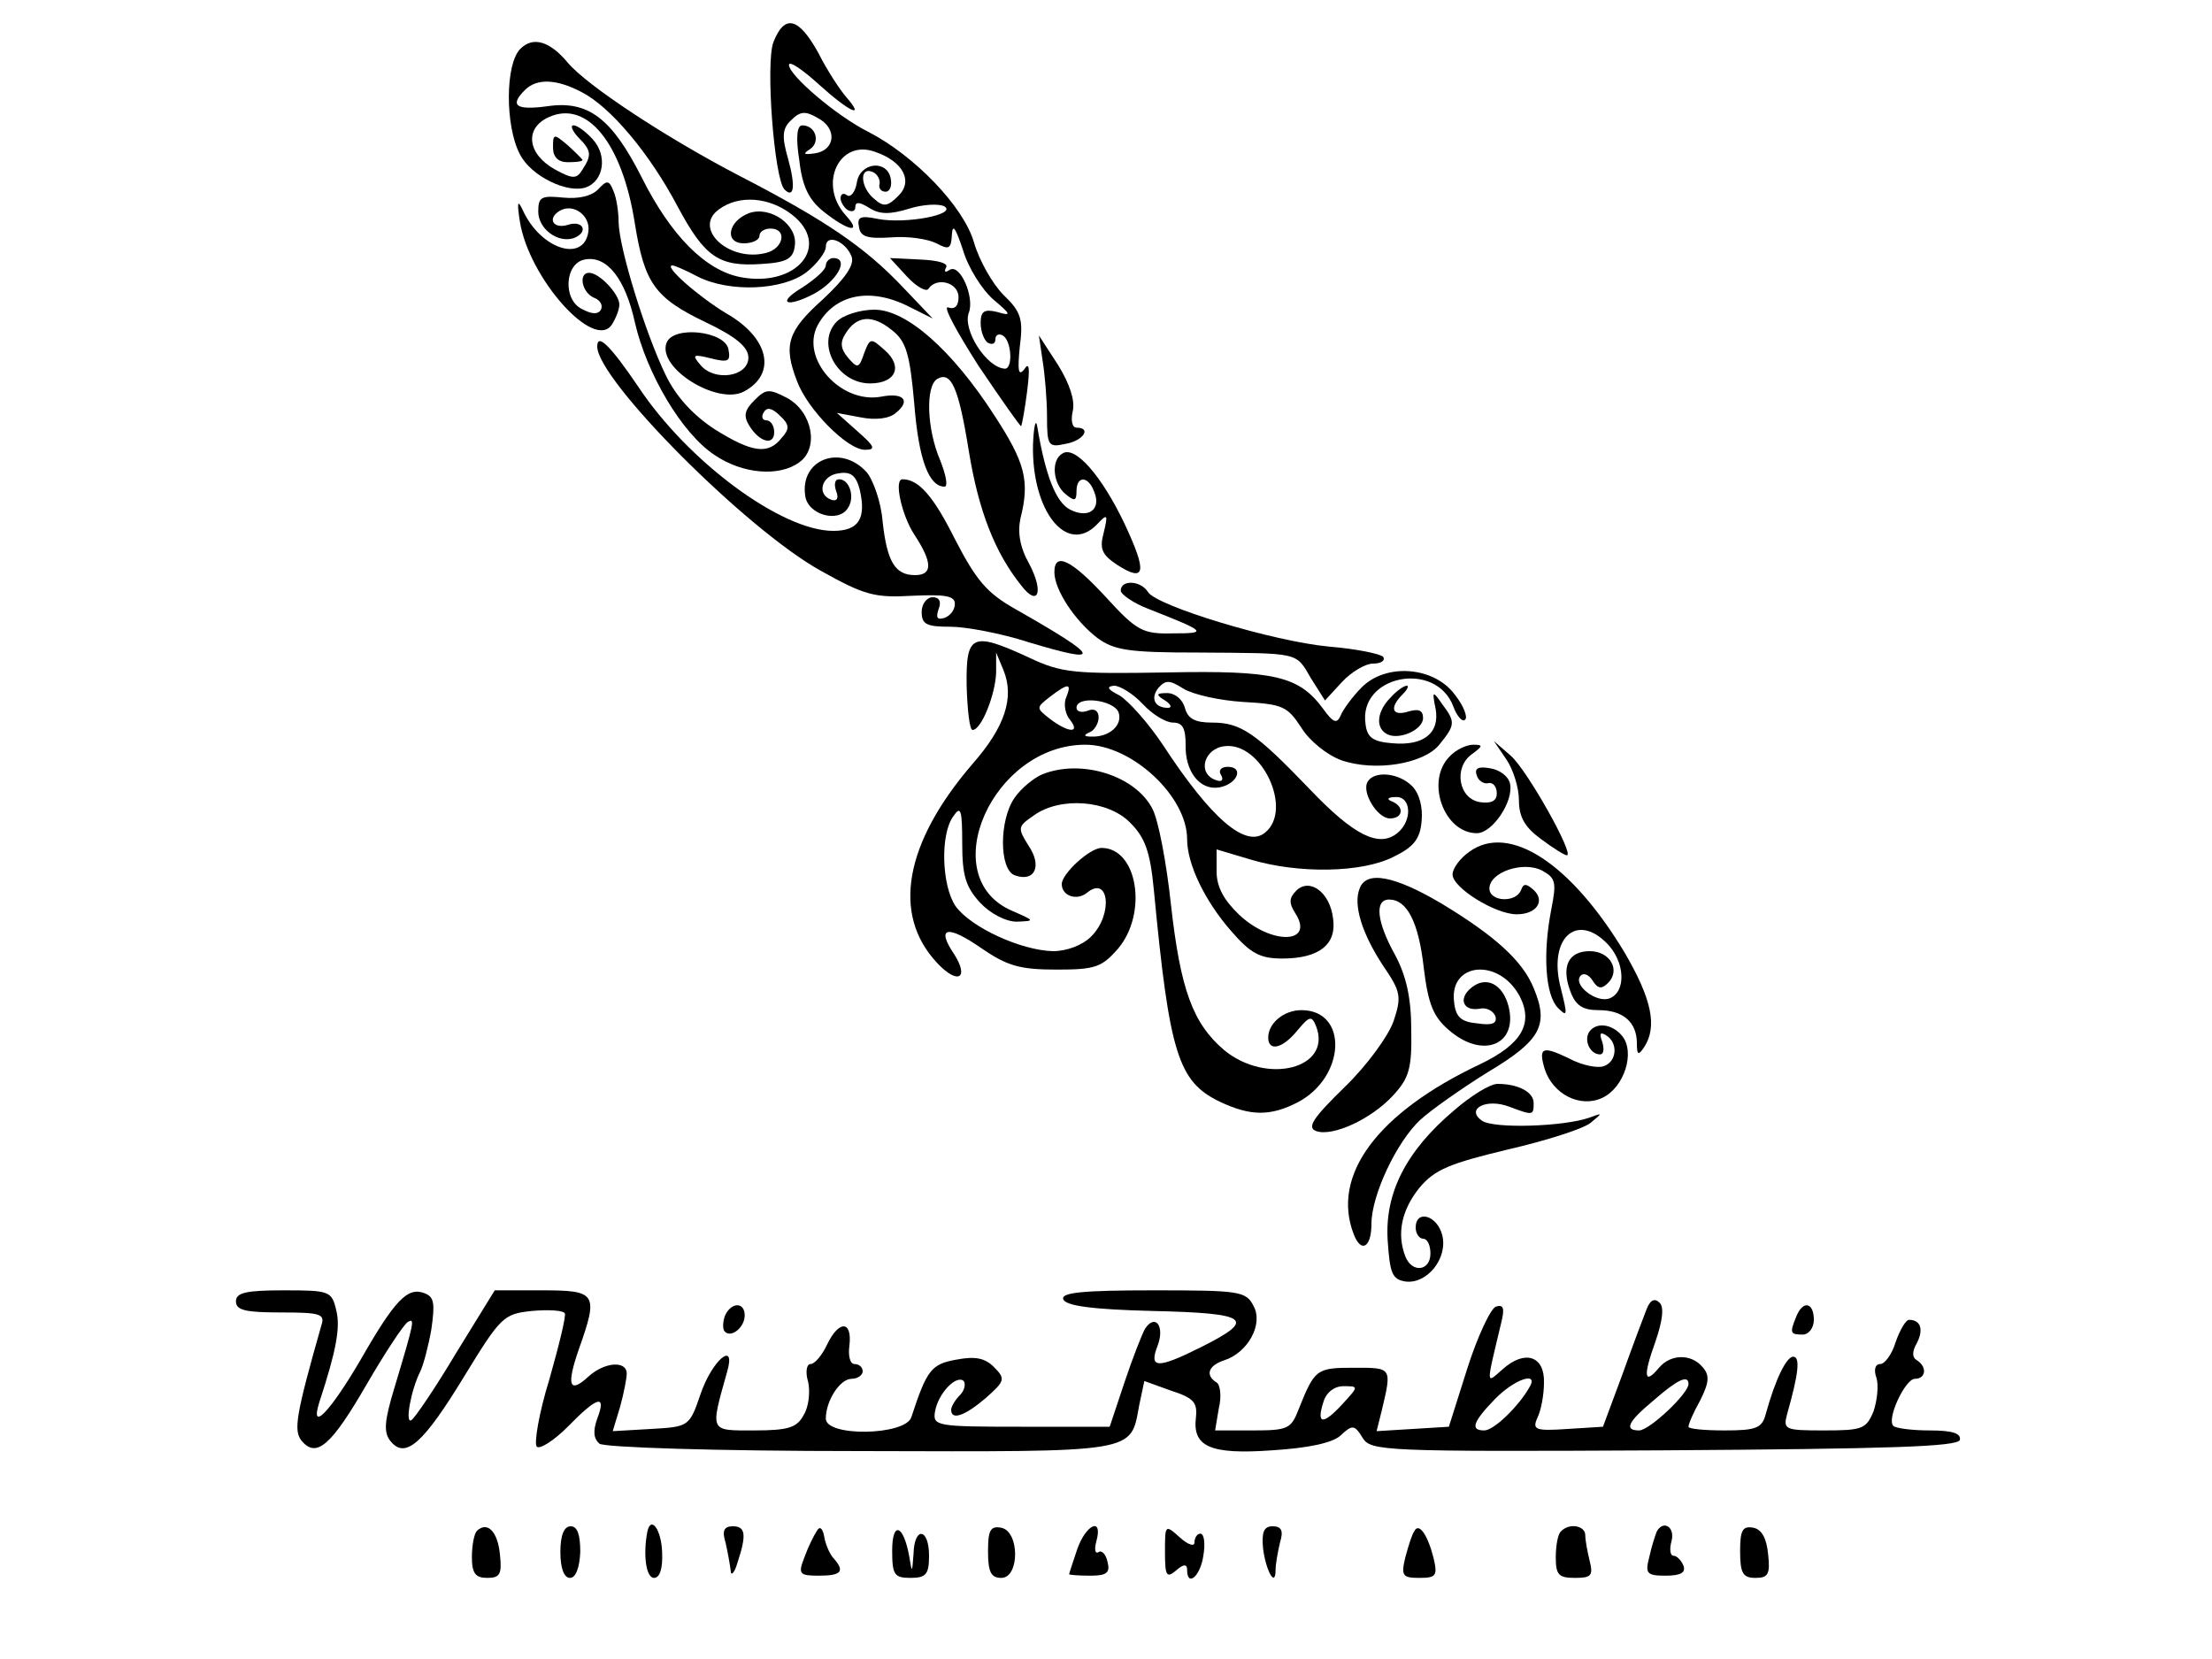 <?xml version="1.0" encoding="UTF-8"?> <svg xmlns="http://www.w3.org/2000/svg" width="300" height="225" viewBox="0 0 300 225" fill="none"> <path d="M104.9 5.7C103.8 8.5 105 24.3 106.4 25.7C107.7 27 107.9 25.2 106.9 21.6C106 18.5 106.1 17.4 107.3 16.3C108.5 15.1 109.2 15 110.9 16C113.6 17.4 113.3 20.4 110.5 20.8C109 21 108.8 20.9 109.9 20.2C111.3 19.2 110.6 17 108.8 17C108.1 17 107.9 18.6 108.4 21.7C108.8 25.3 109.7 27.1 111.7 28.7C115.1 31.4 117 31.7 114.7 29.2C110.9 25 113.8 18.8 118.7 20.6C122.5 21.9 123.9 24.6 121.8 26.6C120.4 28 119.8 28.1 118.6 27C116.7 25.5 116.5 22.6 118.3 23.3C118.9 23.5 119.4 24.3 119.3 24.9C119.1 25.5 119.5 26 120.1 26C120.7 26 121 25.2 120.8 24.2C120.3 21.6 116.6 22 116.2 24.8C116 26 115.4 26.8 114.9 26.5C114.4 26.1 114 26.3 114 26.9C114 27.4 114.5 28.2 115 28.5C115.6 28.8 116 28.6 116 28.1C116 27.3 116.6 27.4 117.9 28.2C119.3 29.1 120.7 29.1 123.3 28.3C125.2 27.7 127.4 27.6 128.1 28C129.8 29.1 122.8 30.4 119.1 29.7C116.7 29.2 116.2 29.4 116.5 30.8C116.7 32.1 117.6 32.4 120.8 32.2C123.1 32 125.8 32.4 127 33C128.7 33.9 129 33.8 129.1 31.8C129.2 30.3 129.6 30.9 130.6 33.9C131.3 36.3 133.2 39.3 134.7 40.6C137.2 42.7 137.2 42.9 135.2 42.3C133.5 41.9 133 42.2 133 43.8C133 45 133.5 46.2 134 46.5C134.6 46.8 135 46.6 135 46C135 45.4 135.5 45.2 136 45.5C137.2 46.2 137.4 50 136.3 50C133.8 49.9 130.5 44.7 131.4 42.4C132.2 40.3 130.2 35.7 128.8 36.6C128.2 37 128 36.9 128.3 36.3C128.7 35.7 127.2 35.3 124.8 35.2L120.7 35L123 37.5C124.3 38.9 125.6 39.6 125.9 39.2C127 37.5 130 38.3 130 40.3C130 41.5 129.5 42 128.6 41.7C127.8 41.4 129.7 44.9 132.7 49.6C135.8 54.2 138.4 57.9 138.5 57.8C138.6 57.6 139 55.5 139.3 53.1C139.7 49.9 139.6 49 138.9 50.1C138.1 51.1 138 50.2 138.3 47.1C138.8 43.3 138.5 42.3 136.1 40C134.6 38.5 132.8 35.3 132.1 32.9C130.7 28 124 21.1 117.8 17.9C113.4 15.7 107 10.2 107 8.8C107 8.2 108.8 9.4 111 11.4C115.2 15.2 117.4 16.2 114.8 13.2C114 12.3 112.2 9.6 111 7.2C108.3 2.3 106.4 1.9 104.9 5.7Z" fill="black"></path> <path d="M70.599 6.6C68.499 8.6 68.499 17.1 70.499 20.9C71.999 23.9 76.999 26.3 79.499 25.4C81.899 24.5 82.399 21.1 80.399 18.9C79.499 17.9 78.299 17 77.799 17C77.299 17 77.599 17.7 78.399 18.6C80.199 20.4 80.299 21 78.999 23C78.199 24.3 77.699 24.3 75.299 23C71.499 20.9 71.099 17.4 74.399 15.9C79.599 13.5 84.399 19.4 86.099 30.3C87.399 38.4 88.799 40.4 95.699 43.7C99.899 45.7 101.499 47.1 101.499 48.5C101.499 51.1 96.899 51.8 94.999 49.5C93.799 48.1 93.999 48 96.399 48.6C98.799 49.2 99.099 49 98.799 47.4C98.399 44.9 91.299 44.1 90.399 46.5C89.099 49.9 97.299 55 100.899 53.1C105.399 50.7 104.299 45.8 98.499 42.5C94.699 40.2 89.899 36 91.199 36C91.499 36 93.099 36.7 94.599 37.5C98.899 39.7 106.199 39.4 109.399 36.9C110.799 35.8 111.999 34.2 111.999 33.5C111.999 31.6 114.699 32.7 115.499 34.8C115.899 35.9 114.699 37.7 111.599 40.6C106.799 44.9 106.199 46.8 108.099 51.7C109.499 55.5 114.899 61 117.299 61C118.799 61 118.699 60.6 116.299 58.5L113.499 56L116.699 56.6C118.699 57 120.599 56.8 121.499 56C123.599 54.3 122.499 53.2 119.499 53.8C113.999 54.8 108.499 48.6 110.899 44.1C113.199 39.9 117.999 38.9 123.299 41.6L126.499 43.2L122.499 39C117.299 33.5 111.999 29.9 100.199 23.8C90.399 18.7 79.599 11.6 76.999 8.5C74.599 5.6 72.299 4.9 70.599 6.6ZM78.899 12.5C82.799 14.5 88.099 20.8 91.899 28C95.599 34.9 97.499 36.2 103.299 35.8C106.699 35.6 107.599 35.1 107.799 33.3C108.199 30.5 104.499 27.9 101.599 28.9C98.699 30 98.199 33 100.899 33C102.099 33 102.999 32.5 102.999 32C102.999 31.4 103.699 31 104.499 31C106.799 31 106.299 33.7 103.899 34.3C98.899 35.6 93.899 31 97.499 28.4C100.199 26.4 104.299 26.7 107.399 29.1C112.799 33.3 108.099 39 100.499 37.6C95.699 36.7 90.999 32 86.999 24C82.999 16.1 79.799 13.6 74.299 14.4C69.899 15 69.099 14.3 71.199 12.2C72.799 10.6 75.499 10.7 78.899 12.5Z" fill="black"></path> <path d="M75 20C75 21.3 75.7 22 77 22C78.1 22 79 21.9 79 21.7C79 21.6 78.1 20.7 77 19.7C75.1 18.1 75 18.1 75 20Z" fill="black"></path> <path d="M81.1 25.7C80.2 26.6 78.5 27 76.4 26.8C73.4 26.5 73 26.7 73 28.7C73 31 75.6 33 77.8 32.3C79.9 31.5 79.1 29.8 77 30.5C75 31.1 74.2 29.6 75.9 28.6C77.7 27.5 80.1 29.2 79.8 31.4C79.2 35.7 73.3 33.8 70.9 28.5C70.2 27 70.1 27.4 70.5 30C71.7 37.7 80.6 47.7 83 44C83.5 43.2 84 42 84 41.3C84 39.9 81.3 37 79.9 37C78.4 37 78.9 39.7 80.6 40.4C81.4 40.7 81.8 41.4 81.5 42C81.1 42.7 80.2 42.6 78.9 41.9C76.3 40.6 76.6 35.7 79.3 35.2C82.3 34.6 84.8 37.8 86.1 43.7C87.7 50.7 92.5 58.8 96.9 61.7C100.7 64.3 105.7 64.7 108.4 62.7C111.1 60.8 110.2 55.9 106.8 54C104.3 52.7 103.9 52.7 102.3 54.3C101 55.6 100.8 56.4 101.6 57.7C103 60 105 60.5 105 58.6C105 57.7 104.5 57 103.9 57C103.4 57 103.2 56.5 103.6 55.9C104 55.2 104.7 55.3 105.8 56.4C107.1 57.6 107.1 58.2 106 59.4C104.2 61.7 102 61.4 96.9 58.2C94 56.3 91.7 53.8 90.3 50.9C87.6 45.4 84 33.8 83.9 30.2C83.9 28.7 83.6 26.8 83.2 25.9C82.6 24.4 82.3 24.4 81.1 25.7Z" fill="black"></path> <path d="M112 36C112 36.6 110.5 37.9 108.8 39C105.3 41.1 106.6 41.8 110.3 39.9C113.5 38.2 115.3 35 113 35C112.5 35 112 35.5 112 36Z" fill="black"></path> <path d="M113.5 43.6C110.6 46.5 113.5 52 118 52C121.5 52 122.5 49.7 120 47.5C118.1 45.8 118 45.8 117.2 47.9C116.5 50 116.3 50 115 48.5C114 47.3 113.9 46.4 114.7 45.2C116.2 42.8 118.3 42.6 121 44.8C122.9 46.3 123.4 48 124 54.8C124.6 62.4 126 66 128.1 66C128.6 66 128.3 64.4 127.5 62.4C125.7 58.2 125.5 52.4 127.1 51.4C129 50.3 130 52.5 131.4 61.2C132.7 69.2 134.9 74.9 138.5 79.4C140.8 82.4 141.6 80.3 139.6 76.5C138.3 74.2 138 72.2 138.4 70.3C139.7 65.2 139 62.7 134.9 56.4C129.1 47.4 122.9 42 118.6 42C116.7 42 114.4 42.7 113.5 43.6Z" fill="black"></path> <path d="M81 47C81 51.5 101.2 71.8 111.3 77.4C117.2 80.7 118.6 81.1 123.7 80.8C128.2 80.6 129.5 80.8 129.5 81.9C129.5 82.7 128.9 83.5 128.1 83.8C127.1 84.1 126.9 83.8 127.3 82.6C127.7 81.6 127.4 81 126.5 81C125.7 81 125 81.9 125 83C125 84.7 125.7 85 128.9 85C131 85 135.8 85.9 139.5 87.1C149.8 90.2 149.3 89.2 137.7 82.6C133.8 80.4 132.4 78.7 129.5 73.1C126.6 67.3 124.6 65 122.4 65C121.2 65 122.3 69.9 124 72.5C126.5 76.3 126.5 78 124.1 78C121.4 78 120.3 76.2 119.7 70.7C119.5 68.1 118.4 65 117.5 64C114 60.2 108.5 62.3 109.2 67.2C109.5 69.8 113.7 71 115 68.9C116 67.4 115.2 65 113.8 65C113.2 65 113.1 65.7 113.4 66.6C113.8 67.6 113.5 68 112.8 67.8C110.7 67.1 111.4 64.5 113.7 64.2C115.4 63.9 116.1 64.5 116.6 66.4C117.5 70.3 116.5 72 113 72C106 72 93.3 62.6 86.6 52.5C82.8 46.9 81 45.1 81 47Z" fill="black"></path> <path d="M141.4 48.9C141.7 50.7 142 54.2 142 56.5C142 60.5 142.2 60.7 144.5 60.2C146.9 59.8 148.1 58 146 58C145.4 58 145.2 57 145.5 55.7C145.8 54.3 145.1 52.1 143.5 49.5L140.9 45.5L141.4 48.9Z" fill="black"></path> <path d="M140.1 60.3C139.9 69.2 144.6 75.3 148.7 71.2C150.2 69.6 150.3 69.7 149.7 72.2C149.1 74.4 149.4 75.2 151.5 76.6C155.4 79.1 155.6 77.6 152.5 71C149.4 64.5 145.8 60.4 144.1 61.5C142.5 62.4 142.8 65.6 144.5 67C145.7 68 146 68 146 66.6C146 64.5 147.6 64.5 148.4 66.7C149.4 69.1 147.6 70.4 145.1 69.1C143.2 68.1 141.8 64.5 140.7 58C140.5 56.6 140.2 57.7 140.1 60.3Z" fill="black"></path> <path d="M143 77.6C143 80 145.8 84.2 148.8 86.5C151.1 88.2 153.1 88.5 162.5 88.5C176.4 88.6 175.7 88.4 177.8 92L179.7 95L182 92.5C183.3 91.1 185.2 90 186.2 90C187.3 90 187.9 89.6 187.6 89.1C187.3 88.7 184 88 180.3 87.7C172.7 87 156.9 82.2 155.7 80.3C154.7 78.7 152 78.6 152 80.1C152 80.6 153.7 81.8 155.8 82.6C163.7 85.7 163.8 85.9 159.1 85.9C155 86 154.2 85.6 150 81C145.3 75.9 143 74.8 143 77.6Z" fill="black"></path> <path d="M131.1 93C131.2 96.3 131.5 99 131.9 99C133.1 99 135 94.2 135.1 91.2V88.5L136.1 90.9C137.6 94.6 136.3 98.6 131.9 103.6C122.7 114.3 120.9 124 127.1 130.6C129.9 133.6 131.5 132.7 129.4 129.4C126.9 125.7 128.5 125.4 133.1 128.6C136.6 131 138.3 131.5 143.3 131.5C148.5 131.5 149.4 131.2 151.6 128.7C155.7 123.9 154.3 115 149.4 115C147.8 115 144 118.5 144 119.9C144 121.5 146 122.2 147.4 121.1C150.4 118.6 151 124 148 127C146.8 128.2 144.7 129 142.8 129C138.5 128.9 131.7 125.8 129.6 122.9C127.7 120.1 127.5 113.1 129.3 110.7C130.3 109.2 130.5 109.8 130.5 114.4C130.5 118.8 131 120.3 132.9 122.4C134.3 123.9 136.4 125 137.9 125C140.4 124.9 140.4 124.9 137.2 123.5C126.7 118.9 134.6 101 147.2 101C153.5 101 161 108 161 113.8C161 117.2 163.4 122.2 167 126.3C169.6 129.3 170.9 130 173.9 130C178.9 130 181.3 128.1 180.8 124.6C180.4 121 177.6 119 175.8 120.8C174.8 121.8 174.8 122.5 175.7 123.9C178.3 128 172.5 128.2 168.1 124.1C166 122.1 165 120.3 165 118.2V115.2L169.7 116.6C176.1 118.5 184.7 118.4 189 116.2C191.7 114.9 192.6 113.8 192.8 111.4C193 109.5 192.5 107.6 191.5 106.6C189.7 104.8 186.4 104.5 185.5 106C184.6 107.4 186.8 111 188.5 111C190.3 111 190.5 109.4 188.8 108.7C188 108.4 188.2 108.1 189.3 108.1C191.4 108 191.6 111.3 189.5 113C187 115 183.6 113.3 177.6 107C170.3 99.4 168.3 98 164.4 98C162.1 98 161.1 97.5 160.7 96C160.4 94.9 159.4 94 158.3 94C156.8 94 156.7 94.2 158 95C158.8 95.5 159 96 158.4 96C156.6 96 156 94.7 157.1 93.3C158.1 92.2 158.6 92.2 160.5 93.4C161.8 94.2 165.4 95 168.6 95.2C174 95.5 174.6 95.8 176.5 98.7C177.6 100.5 180 102.4 181.9 103.1C186.5 104.7 193.1 103.6 195.2 101C197.4 98.3 197.4 97.9 195.6 95.5C194.3 93.6 194.2 93.7 194.7 96.1C195.3 99.4 193.1 101.2 188.8 100.8C186.2 100.6 185.4 100 185.2 98.2C184.2 91.6 194.7 89.5 197.1 95.8C197.6 97.2 198.4 98 198.7 97.6C199.1 97.3 198.5 95.7 197.3 94.2C194.5 90.4 188 89.9 184.7 93.2C183.4 94.5 182.1 96.3 181.8 97.1C181.3 98.2 180.8 98 179.5 96.2C176.2 91.7 173 90.9 158.2 91.2C145.8 91.4 144 91.3 139.6 89.2C131.8 85.6 131 86 131.1 93ZM144.6 94.6C144.2 95.5 144.5 96.9 145.1 97.6C146.6 99.5 144.9 99.4 142.4 97.5C140.5 96 140.5 96 142.4 94.5C144.9 92.6 145.4 92.6 144.6 94.6ZM155 95.5C156.3 96.9 158.1 98 159.1 98C160.4 98 160.8 98.8 160.8 101C160.7 104.6 162.7 107.2 165.3 106.8C167.8 106.4 168.8 104 166.5 104C165.6 104 165.2 104.5 165.6 105.1C166 105.8 165.7 106.1 164.9 105.8C162.3 104.9 163.3 101.5 166.1 101.2C171.1 100.6 175.4 109.8 171.6 112.9C169 115.1 164.3 111.1 157.7 101C155.7 98 153 95 151.8 94.3C150.2 93.5 150 93.1 151.1 93C151.9 93 153.7 94.1 155 95.5ZM151.7 96.6C152.3 98.3 150.5 100 148 99.9C147 99.9 146.9 99.7 147.8 99.3C148.4 99.1 149 98.1 149 97.3C149 96.4 148.4 96 147.5 96.4C146.7 96.7 146 96.5 146 96C146 94.3 151 94.9 151.7 96.6Z" fill="black"></path> <path d="M188.599 94.6C186.799 96.4 186.499 98.6 187.999 99.5C189.599 100.5 192.999 99 192.999 97.4C192.999 96.3 192.399 96.1 190.999 96.5C188.799 97.2 188.399 96 190.199 94.2C190.899 93.5 191.099 93 190.799 93C190.399 93 189.399 93.7 188.599 94.6Z" fill="black"></path> <path d="M196.601 102.6C193.301 105.9 195.801 113 200.301 113C202.401 113 205.301 108.7 204.801 106.3C204.601 105.3 203.401 104.4 202.101 104.2C200.501 103.9 199.901 104.2 200.301 105.2C200.501 105.9 201.301 106.4 201.901 106.2C202.501 106.1 203.001 106.7 203.001 107.6C203.001 108.6 202.301 109 200.801 108.8C197.801 108.4 197.101 104.1 199.601 102.3C201.101 101.2 201.201 101 199.801 101C198.901 101 197.401 101.7 196.601 102.6Z" fill="black"></path> <path d="M204.3 103C205.2 104.3 206 106.8 206 108.5C206 110.8 206.8 112.2 209 113.8C210.6 115 212.2 116 212.5 116C213.6 116 207.1 104.4 204.9 102.5L202.6 100.5L204.3 103Z" fill="black"></path> <path d="M141.4 105C140.2 105.5 138.5 106.9 137.6 108.2C135.5 111.2 135.5 117.9 137.6 118.7C140.3 119.7 141.4 117.5 139.5 114.7C138 112.3 138 112.1 140.2 110.6C143.8 108 150.3 108.5 153.3 111.6C155.3 113.6 156 115.5 156.5 120.8C158.6 142.9 159.8 146.7 165.4 149.4C169.6 151.4 172.3 151.4 176 149.5C182.5 146.1 182.9 137 176.5 137C174.1 137 172 138.8 172 140.7C172 142.7 174 142.2 176 139.7C177.6 137.8 177.9 137.7 178.5 139.2C180.7 144.9 171.8 147.2 166 142.4C161.8 138.8 160.1 134.3 158.8 122.6C158.2 117 157.1 111.2 156.3 109.7C154 105.2 146.7 102.9 141.4 105Z" fill="black"></path> <path d="M199.3 115.5C198 116.4 197 117.8 197 118.6C197 120.4 202.8 124 205.7 124C208.4 124 209.6 122.2 208 120.7C207 119.8 206.6 119.8 206.3 120.7C205.6 122.5 202 122.3 202 120.5C202 118.3 206.6 116.7 209.2 118.1C211 119.1 211.1 119.7 210.4 123.3C209.2 129.4 209.6 135 211.3 136.7C212.6 138 212.6 137.7 211.7 134.1C209.9 127.4 213.7 123.7 217.9 127.9C220.4 130.4 220.6 134.5 218.3 135.4C216.5 136.1 213.2 133.5 214.4 132.3C214.8 131.9 215.5 132.2 216 133C216.7 134.1 217.2 134.2 218.1 133.3C219.8 131.6 218.4 129 215.6 129C212.7 129 211.7 131.1 213 134.5C213.7 136.4 214.7 137 216.8 137C220.1 137 222 138.6 222 141.5C222 143.1 222.2 143.2 223 142C224.8 139.2 224 135.5 220.4 129.3C213.1 117.1 204.7 111.6 199.3 115.5Z" fill="black"></path> <path d="M184.4 120.5C183.5 122.7 184.7 126.6 187.6 131C190 134.5 190.1 135.2 189 138.5C188.3 140.5 185.4 144.5 182.4 147.4C178.1 151.6 177.2 152.9 178.5 153.4C180.7 154.2 186 151.8 189 148.5C191.1 146.2 191.5 144.9 191.4 139.7C191.4 135.3 190.7 132.3 189.2 129.5C186.7 125 186.4 122 188.4 122C190.8 122 192.4 125 193.1 131.3C193.7 136.2 194.4 137.9 196.5 139.7C201.1 143.7 205.9 141.7 204.6 136.5C203.8 133.4 201.5 132.3 199.5 134C197.7 135.5 198.5 137.2 200.7 136.8C201.6 136.6 202.5 137.1 202.8 137.8C203.1 138.8 202.4 139.1 200.4 138.8C198.1 138.6 197.4 137.9 197.2 135.8C196.6 130.5 203.3 129.9 206.1 135.1C208 138.8 206.4 141.6 200.8 144.3C186.8 150.9 180.5 159.4 183.6 167.4C184.6 170 186 169.2 186 166C186 162.1 189.4 154.9 192.6 151.9C194 150.6 198.1 147.7 201.8 145.4C209 141.1 210.1 139 208 134C206.5 130.3 202.7 126.9 195.6 122.6C189.2 118.8 185.3 118 184.4 120.5Z" fill="black"></path> <path d="M215.501 140C214.801 141.2 215.701 143 217.001 143C217.501 143 217.601 142.3 217.301 141.3C216.901 140.2 217.001 139.9 217.801 140.4C219.501 141.4 219.301 144 217.501 144.6C216.701 144.9 214.601 144.5 212.901 143.6C209.201 141.8 208.601 142 209.501 145C210.601 148.4 214.301 150.3 217.301 148.9C220.301 147.5 221.801 142.7 220.001 140.5C218.601 138.8 216.401 138.6 215.501 140Z" fill="black"></path> <path d="M197.2 150.6C190.7 156.1 187.8 161.8 188.2 168.2C188.5 172.7 188.8 173.5 190.6 173.8C193.5 174.2 196.4 170.7 195.6 167.5C194.9 164.8 192 164 192 166.5C192 167.3 192.5 168 193 168C193.6 168 194 168.9 194 170C194 172.4 191.5 172.7 190.6 170.4C189.4 167.3 190.1 164.1 192.5 161.1C194.6 158.6 196.6 157.8 204.5 155.9C209.7 154.7 214.7 153.1 215.7 152.3C217.4 150.9 217.4 150.9 215.5 151.6C212 152.8 202.6 153.1 201 152C198.7 150.4 201.6 148.9 204.7 150.1C207.9 151.3 208 151.3 208 149.6C208 148.1 205.9 147 203.1 147C202.1 147 199.5 148.6 197.2 150.6Z" fill="black"></path> <path d="M32 176.5C32 177.7 33.3 178 38.1 178C43.4 178 44.1 178.2 43.6 179.7C40.1 192 39.8 194 40.9 195.4C42.9 197.8 44.9 196.1 49.7 187.8C52.2 183.5 54.7 179.7 55.3 179.3C56.3 178.7 56.2 179.2 53.5 188.2C52.1 192.8 52 194.3 53 195.5C55 197.9 57.4 195.8 63 186.6C67.9 178.6 68.3 178.2 72.1 177.8C74.3 177.6 76.3 177.7 76.6 178.1C76.8 178.5 75.8 182.5 74.5 187.1C73.1 191.6 72.4 195.8 72.8 196.2C73.2 196.6 75.1 195.4 77 193.5C81 189.4 82.3 189 81 192.4C80.4 194.1 80.5 195.1 81.3 195.8C82 196.3 96.8 196.8 116.7 196.8C154.5 196.9 153.3 197.1 154.5 190.6L155.2 187.3L158.8 188.6C161.9 189.6 162.4 190.2 162.2 192.2C161.7 196.2 164.1 197.3 172.5 196.7C177.4 196.4 180.7 195.7 181.8 194.7C183.4 193.2 183.7 193.2 184.8 195C185.9 196.8 187.5 196.9 225.6 196.7C256.4 196.5 265.4 196.2 265.8 195.3C266 194.4 264.8 194 261.7 194C259.3 194 257.1 193.7 256.8 193.4C255.8 192.5 258.4 187 259.7 187C261.2 187 261.4 185.4 260 184.5C259.3 184.1 259.3 183.3 260 182.1C260.9 180.3 260.5 179 258.9 179C258.5 179 257.7 180.3 257.1 182C256.6 183.7 255.6 185 255 185C254.3 185 254.1 185.8 254.5 186.9C254.8 187.9 254.6 189.9 254.1 191.4C253.1 193.8 252.6 194 247.4 194C242 194 241.8 193.9 242.4 191.7C243.9 186.4 244.2 184 243.2 184C242.3 184 240.8 187 239.5 191.7C239 193.7 238.2 194 233.9 194C231.2 194 229 193.8 229 193.5C229 193.1 229.7 191.5 230.6 189.9C231.8 187.5 231.9 186.5 230.9 185.4C229.4 183.6 226.6 183.6 225 185.5C223 187.9 222.8 186.7 224.5 182C225.5 179.1 225.7 177.3 225.1 176.7C224.4 176 223.8 176.3 223.3 177.6C222.9 178.6 221.4 182.6 220 186.5L217.4 193.5L212.6 193.8C208.2 194.1 207.8 193.9 208.5 192.3C209 191.3 209.4 189.2 209.4 187.5C209.5 183.9 206.8 183 203.8 185.7C201.5 187.7 201.5 188.2 203.6 179.4C204.1 177.4 203.9 176.9 202.9 177.2C202.2 177.4 200.4 181.2 199 185.6L196.5 193.5L191.6 193.8L186.7 194.1L187.4 191.3C188.8 185.4 188.8 185.5 183.6 185.5C178.5 185.5 178.3 185.7 176.1 191.2C175.1 193.8 174.6 194 169.9 194H164.8L165.3 191C165.7 189.4 165.5 187.8 165 187.5C163.4 186.5 163.9 185.2 166 184.5C169.2 183.5 171.4 179.6 170 177.1C169 175.1 168 175 156.4 175C146.8 175 143.9 175.3 144.2 176.2C144.5 177.1 148.1 177.6 156.4 177.8C169.4 178.1 170.5 178.9 162.9 182.7C156.9 185.7 155.8 185.6 157 182.5C158 179.9 156.7 178.1 155.3 180.2C154.9 180.9 153.6 184.2 152.5 187.5L150.5 193.5H138.5C127.1 193.5 126.5 193.4 126.8 191.5C127.2 189 129.7 186.4 130.7 187.3C131 187.7 130.8 188.6 130.2 189.2C129.5 189.9 129 190.8 129 191.2C129 192.7 130.9 192 133.7 189.6C136.3 187.3 136.4 187 134.8 185.4C133.6 184.2 132.3 183.9 129.7 184.4C126.3 185 125.7 185.8 123.6 192.2C122.8 194.7 112 194.9 112 192.4C112 190 113.9 187 115.5 187C116.3 187 117 186.5 117 186C117 185.4 116.5 185 115.9 185C115.3 185 115 183.9 115.2 182.5C115.6 179.1 113.8 179 112.2 182.3C111.5 183.8 110.5 185 109.9 185C109.4 185 109.2 186.1 109.6 187.4C109.9 188.7 109.7 190.8 109 191.9C108.1 193.6 107 194 102.3 194C96.2 194 96.3 194.3 98.6 186.1C99.9 181.7 96.6 184.4 95 189.1C93.5 193.5 93.4 193.5 88.3 193.8L83.1 194.1L84.1 190.8C84.6 189 85 186.9 85 186.3C85 184.5 82 184.7 79.8 186.7C77.2 189.1 76.8 187.9 78.5 183C81.2 175.4 80.9 175 73.5 175H67.1L61.8 183.6C59 188.3 56.2 192.4 55.8 192.6C54.9 193.2 55.7 188.6 57 186C57.4 185.2 58.1 182.6 58.5 180.3C59 176.8 58.9 175.9 57.6 175.4C55.3 174.5 53.6 176.2 48.8 184.6C44.8 191.4 42 194.4 43.3 190.2C45.6 183.2 46.2 180 45.6 177.7C45 175.1 44.7 175 38.5 175C33.4 175 32 175.3 32 176.5ZM207.4 188.2C205.9 190.8 202.6 194 201.3 194C199.4 194 199.7 192.9 202.7 189.8C205.4 187 208.8 185.9 207.4 188.2ZM229 187.7C229 189 223.7 194 222.3 194C220.2 194 220.8 192.8 224.3 189.9C227.5 187.1 229 186.4 229 187.7ZM182 190.5C179.4 193.3 178.5 193.2 179.5 190.1C179.9 188.8 181 188 182.2 188C184.3 188 184.3 188 182 190.5Z" fill="black"></path> <path d="M98.299 178.5C97.999 179.4 97.999 180.3 98.299 180.6C99.199 181.5 100.999 180 100.999 178.4C100.999 176.5 99.099 176.6 98.299 178.5Z" fill="black"></path> <path d="M243.601 178.6C242.701 180.8 242.801 181 244.501 181C245.301 181 246.001 180.1 246.001 179C246.001 176.6 244.501 176.3 243.601 178.6Z" fill="black"></path> <path d="M64.7 207.6C64.3 208 64 209.6 64 211.2C64 213.4 64.5 214 66.1 214C67.8 214 68.1 213.5 67.8 210.8C67.5 207.7 66.1 206.3 64.7 207.6Z" fill="black"></path> <path d="M76 210.5C76 212.7 76.5 214 77.3 214C78.1 214 78.6 212.6 78.7 210.5C78.7 208.1 78.3 207 77.4 207C76.5 207 76 208.2 76 210.5Z" fill="black"></path> <path d="M87.8 207.7C87.2 210.8 87.6 214 88.7 214C89.5 214 89.9 212.7 89.8 210.5C89.7 207.5 88.3 205.5 87.8 207.7Z" fill="black"></path> <path d="M98.399 209.2C98.699 210.5 98.999 212.2 99.099 213C99.099 213.8 99.599 213.4 99.999 212C101.299 208.1 101.099 207 99.399 207C98.199 207 97.899 207.6 98.399 209.2Z" fill="black"></path> <path d="M110.801 207.6C110.401 208.2 109.601 209.8 109.101 211.2C108.201 213.5 108.401 213.7 111.101 213.7C114.101 213.7 114.601 213.1 113.101 211.4C112.601 210.9 112.001 209.6 111.801 208.5C111.601 207.3 111.201 206.9 110.801 207.6Z" fill="black"></path> <path d="M121 210.3C121 213.6 121.3 214 123.5 214C125.6 214 126 213.5 126 211C126 207.2 124 207 123.9 210.7C123.7 213.4 123.7 213.4 123.3 211C122.5 206.7 121 206.3 121 210.3Z" fill="black"></path> <path d="M134 210.4C134 213.2 134.4 214 135.8 214C138.3 214 138.3 207.7 135.8 207.2C134.3 206.9 134 207.6 134 210.4Z" fill="black"></path> <path d="M146.1 210.1C145.5 211.9 145 213.4 145 213.5C145 213.6 146.3 213.7 147.9 213.7C150.1 213.7 150.6 213.3 150.2 211.8C150 210.8 149.4 210.2 149 210.5C148.5 210.8 148.4 210.1 148.7 209C149.6 205.7 147.3 206.7 146.1 210.1Z" fill="black"></path> <path d="M158 210.5C158 213.7 158.2 214.1 159.5 213C160.5 212.1 161 212.1 161 212.9C161 215.3 162.8 213.8 163.2 211C163.5 209.3 163.3 208 162.8 208C162.4 208 162 208.5 162 209.2C162 209.8 161.1 209.5 160 208.5C158 206.7 158 206.8 158 210.5Z" fill="black"></path> <path d="M171.299 210C171.699 213.1 172.999 215.4 172.999 212.9C172.999 212.1 173.299 210.5 173.599 209.2C174.099 207.6 173.799 207 172.599 207C171.399 207 171.099 207.8 171.299 210Z" fill="black"></path> <path d="M191.799 207.7C191.499 208.1 190.999 209.7 190.599 211.2C189.999 213.7 190.199 214 192.499 214C194.799 214 194.999 213.7 194.399 211.2C193.599 208.1 192.399 206.4 191.799 207.7Z" fill="black"></path> <path d="M211.7 207.7C211.3 208 211 209.6 211 211.2C211 213.6 211.4 214 213.6 214C215.8 214 216.1 213.7 215.6 211.7C215.3 210.5 215 208.9 215 208.2C215 206.9 212.8 206.5 211.7 207.7Z" fill="black"></path> <path d="M224.699 207.7C224.499 208.2 223.999 209.7 223.699 211.1C223.099 213.4 223.299 213.7 225.899 213.7C227.899 213.7 228.699 213.3 228.299 212.3C227.999 211.6 227.399 211 226.999 211C226.499 211 226.399 210.1 226.699 209C227.199 207.1 225.599 206.1 224.699 207.7Z" fill="black"></path> <path d="M236 210.4C236 213.4 236.4 214 238.1 214C239.8 214 240.1 213.5 239.8 210.8C239.6 208.6 238.9 207.4 237.8 207.2C236.3 206.9 236 207.6 236 210.4Z" fill="black"></path> </svg> 